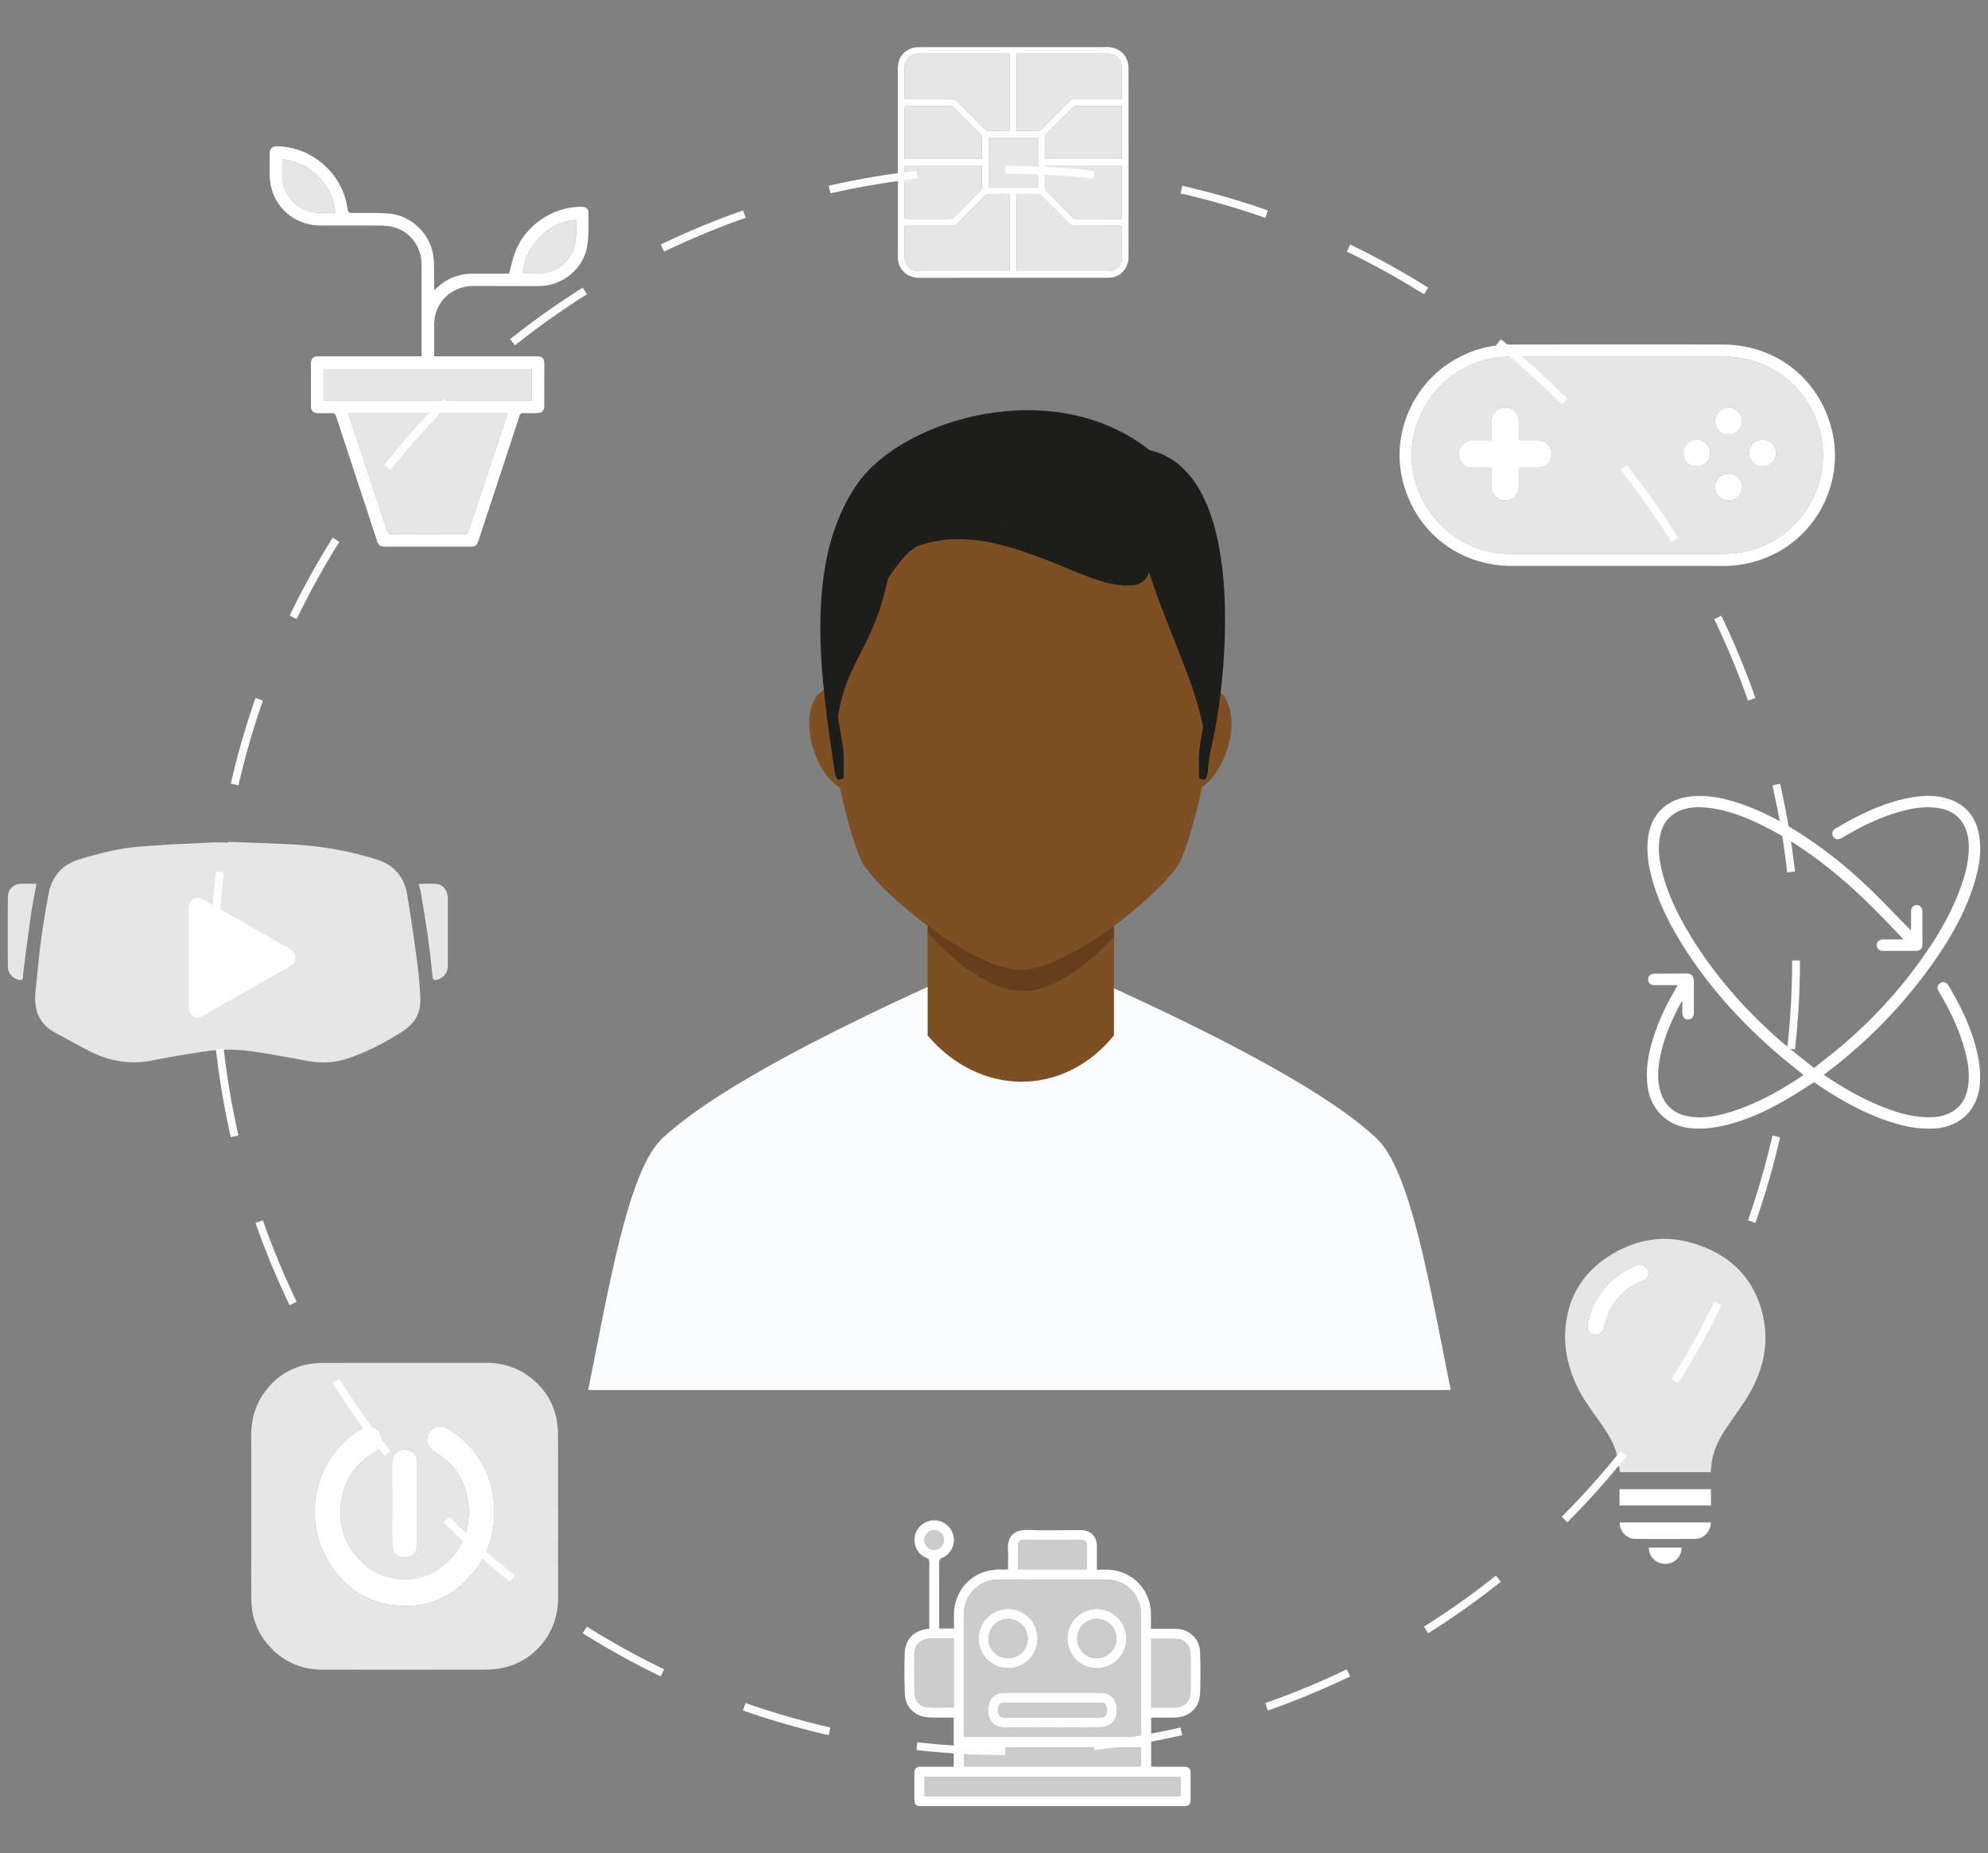 <svg xmlns="http://www.w3.org/2000/svg" xmlns:xlink="http://www.w3.org/1999/xlink" width="280" height="261"><rect width="100%" height="100%" fill="#808080" stroke="none"/><circle fill="none" stroke="#FAFCFD" stroke-width="1.106" stroke-miterlimit="10" stroke-dasharray="12.494,12.494" cx="141.613" cy="135.263" r="111.354"/><g opacity=".8"><defs><path id="a" d="M220.437 174.478h28.213v32.85h-28.213z"/></defs><clipPath id="b"><use xlink:href="#a" overflow="visible"/></clipPath><path clip-path="url(#b)" fill="#FFF" d="M240.943 207.328h-12.778c-.16-.889-.259-1.766-.481-2.607-.457-1.717-1.442-3.164-2.451-4.592-1.174-1.656-2.389-3.285-3.239-5.141-1.462-3.191-1.968-6.527-1.198-9.963.872-3.898 3.253-6.723 6.695-8.652 3.438-1.928 7.121-2.426 10.899-1.307 4.846 1.434 8.317 4.459 9.714 9.432 1.156 4.123.424 8.086-1.709 11.762-.86 1.48-1.891 2.863-2.863 4.277-1.057 1.539-2.028 3.121-2.373 4.994-.109.582-.145 1.176-.216 1.797m-10.001-29.223c-.039.002-.111 0-.18.016a1.679 1.679 0 0 0-.282.088c-3.684 1.559-6.009 4.254-6.854 8.186-.173.805.199 1.424.9 1.566.648.131 1.213-.357 1.409-1.109.192-.738.399-1.488.729-2.166.998-2.047 2.59-3.484 4.709-4.332.585-.234.916-.777.812-1.293s-.658-.954-1.243-.956"/></g><path fill="#FFF" d="M228.104 209.724h12.872v2.291h-12.872zm12.85 4.692c.021 1.225-.968 2.295-2.178 2.305-2.827.021-5.654.02-8.479 0-1.209-.008-2.204-1.086-2.172-2.305h12.829zm-4.103 3.525a2.287 2.287 0 0 1-2.314 2.295c-1.289.002-2.31-.998-2.31-2.295h4.624zm-5.909-39.836c.585.002 1.14.439 1.244.955s-.227 1.059-.812 1.293c-2.119.848-3.711 2.285-4.709 4.332-.33.678-.537 1.428-.729 2.166-.196.752-.761 1.24-1.409 1.109-.701-.143-1.073-.762-.9-1.566.845-3.932 3.17-6.627 6.854-8.186a1.81 1.81 0 0 1 .282-.088c.068-.015.14-.013.179-.015"/><path fill-rule="evenodd" clip-rule="evenodd" fill="#FAFCFD" d="M131.441 138.626c-26.85 12.199-34.905 18.701-38.092 21.623-4.906 4.5-7.617 21.273-10.512 35.516h121.498c-2.894-14.242-5.607-31.016-10.516-35.516-3.183-2.922-10.941-9.256-37.794-21.459l-24.584-.164z"/><path fill-rule="evenodd" clip-rule="evenodd" fill="#7E4E24" d="M130.652 115.871v29.955c7.215 8.531 19.024 8.838 26.24 0v-29.955c0-16.174-26.24-16.174-26.24 0m-14.24-18.83c2.309-.762 5.25 1.861 6.566 5.859 1.316 3.996.51 7.852-1.803 8.613-2.311.76-5.25-1.861-6.566-5.859-1.317-3.996-.51-7.852 1.803-8.613m54.606 0c-2.313-.762-5.253 1.861-6.57 5.859-1.314 3.996-.508 7.852 1.802 8.613 2.314.76 5.254-1.861 6.569-5.859 1.316-3.996.509-7.852-1.801-8.613"/><g opacity=".2"><defs><path id="c" d="M130.651 130.376h26.241v9.197h-26.241z"/></defs><clipPath id="d"><use xlink:href="#c" overflow="visible"/></clipPath><path clip-path="url(#d)" d="M130.652 130.376v.947s6.703 7.955 13.096 8.242c6.396.287 13.145-7.703 13.145-7.703v-1.455"/></g><path fill-rule="evenodd" clip-rule="evenodd" fill="#7E4E24" d="M143.794 62.093c-40.367 0-24.895 55.293-22.259 59.529 2.907 4.672 15.737 14.967 22.259 14.967s19.351-10.295 22.259-14.967c2.638-4.236 18.107-59.529-22.259-59.529"/><path fill="#1D1D1B" d="M161.902 63.384c-13.635-10.727-34.684-4.332-41.04 4.609-7.955 11.188-5.142 28.174-3.259 40.938v-.057c.02.129.047.26.08.396.028.104.256.398.3.479.065.119.56-.012.724-.092.061-.025.086-.104.09-.168.075-1.127.008-3.361.006-3.385-.15-1.758-.533-3.449-.789-5.164 1.275-8.047 5.053-9.738 7.031-19.443.419-.646.866-1.277 1.338-1.889.539-.705 1.1-1.381 1.752-1.984.344-.209.675-.436.994-.684 7.336-2.689 14.901.537 21.829 3.363 2.646 1.08 5.617 2.357 8.538 2.131 1.248-.098 2.206-.92 2.299-1.973 3.314 9.928 6.047 14.535 7.658 21.816-.221 1.264-.458 2.527-.569 3.826-.002.023-.07 2.258.005 3.385.004.064.029.143.09.168.164.08.658.211.725.092.044-.08.271-.375.298-.479.125-.486.149-.896.173-1.385.084-.635.196-1.316.281-2.004 2.101-7.877 5.967-39.111-8.554-42.496m-20.664 10.543c-.227-.07-.453-.135-.68-.201.337.082.675.17 1.014.264-.112-.024-.223-.041-.334-.063"/><g opacity=".8"><defs><path id="e" d="M1.097 118.562h61.979v31.059H1.097z"/></defs><clipPath id="f"><use xlink:href="#e" overflow="visible"/></clipPath><path clip-path="url(#f)" fill="#FFF" d="M32.116 118.562c3.171.123 6.347.197 9.515.385 3.881.23 7.686.926 11.404 2.086 2.432.76 3.876 2.418 4.298 4.877.563 3.297 1.027 6.609 1.471 9.926.21 1.57.313 3.156.395 4.738.103 2.031-.748 3.539-2.48 4.664-2.378 1.543-4.875 2.822-7.542 3.762-1.897.67-3.846.783-5.83.418-2.439-.449-4.879-.906-7.329-1.281-2.306-.354-4.636-.436-6.948-.094-2.516.369-5.028.793-7.521 1.291-3.015.604-5.874.197-8.602-1.139-1.721-.844-3.382-1.813-5.078-2.707-2.441-1.285-3.152-3.379-2.861-5.973.254-2.26.43-4.531.731-6.785.311-2.316.677-4.625 1.122-6.916.47-2.412 1.89-4.049 4.285-4.779 2.715-.828 5.468-1.537 8.293-1.783 3.367-.295 6.75-.42 10.127-.594.848-.047 1.699-.008 2.549-.008-.002-.029 0-.059.001-.088M5.14 124.476c-.262 1.443-.554 2.818-.756 4.207-.354 2.42-.657 4.848-.977 7.273a22.706 22.706 0 0 0-.174 1.67c-.021.371-.205.41-.504.367-.854-.123-1.616-.906-1.619-1.77-.018-3.332-.018-6.662.001-9.996.005-.848.729-1.662 1.582-1.738.807-.07 1.625-.013 2.447-.013m53.836 0c.886 0 1.705-.064 2.511.016.964.096 1.582.961 1.585 2.084.006 2.291.001 4.58.001 6.869 0 .898.009 1.795-.003 2.691-.012.926-.741 1.734-1.634 1.857-.309.043-.457-.018-.497-.377-.201-1.859-.4-3.719-.661-5.572-.291-2.074-.643-4.139-.981-6.205-.073-.437-.203-.865-.321-1.363"/></g><path fill="#FFF" d="M26.593 134.835c0-2.33 0-4.66-.002-6.99 0-.377.079-.723.344-1.006.426-.449 1.038-.516 1.646-.17 1.469.834 2.937 1.67 4.405 2.506 2.612 1.486 5.225 2.971 7.835 4.459.521.297.815.742.774 1.363a1.195 1.195 0 0 1-.574.965c-.393.246-.8.469-1.203.697-3.737 2.127-7.475 4.254-11.213 6.379-.029.02-.063.031-.09.055-.623.504-1.694.109-1.888-.852a2.01 2.01 0 0 1-.034-.387v-7.019m227.41 16.541c-1.256-1.023-2.528-2.01-3.742-3.061-5.182-4.482-9.73-9.523-13.363-15.355-1.745-2.807-3.221-5.746-4.142-8.939-.522-1.82-.838-3.672-.682-5.568.181-2.168.986-4.014 2.89-5.234 1.024-.654 2.165-.965 3.366-1.072 2.589-.229 5.038.391 7.435 1.264 3.604 1.313 6.871 3.256 9.993 5.457 2.857 2.016 5.519 4.271 8.015 6.717 1.657 1.625 3.262 3.305 4.893 4.959.141.145.278.293.462.486.015-.145.034-.23.034-.314.002-.787-.002-1.574.002-2.359.002-.539.336-.902.811-.896.456.008.785.357.788.885.009 1.559.009 3.121 0 4.68-.003.578-.303.879-.888.883-1.547.012-3.096.008-4.644.002-.551-.004-.899-.328-.905-.801-.004-.48.367-.803.942-.805.892-.002 1.786 0 2.679-.002.023 0 .048-.008.127-.025-.248-.268-.471-.516-.703-.76-2.604-2.734-5.238-5.439-8.126-7.881-3.384-2.861-6.985-5.404-10.97-7.367-2.432-1.199-4.941-2.188-7.662-2.502-1.653-.189-3.289-.129-4.764.795-1.213.762-1.809 1.922-2.059 3.287-.323 1.762-.062 3.488.383 5.191.863 3.291 2.396 6.281 4.178 9.15 3.165 5.094 7.064 9.578 11.506 13.586 1.703 1.539 3.541 2.926 5.319 4.381.091.072.194.133.343.236 1.318-1.057 2.669-2.076 3.952-3.174 4.362-3.734 8.23-7.928 11.517-12.643 2.073-2.977 3.886-6.1 5.133-9.523.594-1.627 1.045-3.289 1.153-5.023.091-1.451-.054-2.865-.845-4.129-.803-1.279-2.036-1.896-3.489-2.111-1.863-.275-3.677.037-5.463.549-2.845.82-5.47 2.125-8.001 3.633a1.44 1.44 0 0 1-.662.211c-.338.006-.647-.295-.717-.602a.8.8 0 0 1 .395-.885c.908-.518 1.812-1.051 2.74-1.531 2.365-1.221 4.814-2.23 7.437-2.754 1.886-.379 3.775-.512 5.649.07 2.525.781 3.961 2.527 4.418 5.096.402 2.26.029 4.459-.616 6.621-1.122 3.768-2.972 7.182-5.168 10.412-4.323 6.355-9.585 11.826-15.704 16.477-.111.086-.22.174-.365.285.355.238.677.457 1.004.668 2.576 1.662 5.257 3.125 8.145 4.172 1.752.635 3.547 1.098 5.427 1.133 1.512.029 2.939-.236 4.14-1.248.934-.787 1.377-1.836 1.573-3.002.319-1.912-.026-3.77-.547-5.602-.771-2.707-2.003-5.211-3.418-7.631-.084-.145-.177-.283-.245-.436a.806.806 0 0 1 .252-.959.772.772 0 0 1 1.013.061c.087.08.161.176.223.279 1.569 2.646 2.927 5.393 3.759 8.371.525 1.881.818 3.785.615 5.75-.345 3.359-2.727 5.691-6.093 5.971-2.626.219-5.107-.379-7.541-1.266-3.353-1.223-6.415-2.998-9.354-5-.117-.08-.236-.156-.336-.223-1.194.752-2.354 1.521-3.553 2.23-2.587 1.529-5.279 2.834-8.191 3.637-1.813.498-3.646.779-5.539.623-3.279-.268-5.706-2.576-6.148-5.84-.324-2.406.09-4.717.816-6.992.755-2.367 1.823-4.594 3.078-6.734.098-.166.19-.33.283-.498.009-.016.002-.043.006-.1h-1.522c-.595 0-1.19.006-1.786-.004-.477-.01-.798-.324-.813-.773-.016-.453.278-.771.76-.822.119-.012.238-.008.359-.008 1.391-.01 2.785-.014 4.178-.025.809-.006 1.138.305 1.139 1.111.004 1.488.004 2.979-.001 4.467-.001.455-.229.762-.606.861-.354.094-.716-.035-.883-.363a1.351 1.351 0 0 1-.126-.545c-.015-.535-.004-1.072-.004-1.66-.067.059-.106.078-.124.111-1.401 2.57-2.562 5.234-3.072 8.141-.291 1.66-.344 3.322.262 4.932.688 1.822 2.076 2.791 3.956 3.086 1.917.301 3.776-.049 5.599-.598 3.762-1.135 7.148-3.031 10.392-5.207.012-.016.024-.039.043-.065M59.38 50.181v-.418c0-4.152.007-8.305-.002-12.457-.006-2.73-1.777-4.926-4.374-5.416a8.783 8.783 0 0 0-1.589-.129c-2.73-.012-5.463-.004-8.194-.004-4.132 0-7.224-3.084-7.239-7.221-.004-.982-.005-1.967 0-2.951.004-.648.345-.975.998-.973 4.833.016 9.145 3.707 9.914 8.488.144.893.144.887 1.057.893 1.516.014 3.033-.027 4.545.059 3.546.199 6.412 3.09 6.601 6.631.067 1.268.038 2.541.056 3.809.002.105.012.213.022.391l.381-.359c1.398-1.307 3.044-1.982 4.968-1.973 1.692.008 3.386-.002 5.078-.008.066 0 .133-.012.094-.01.302-1.07.506-2.119.887-3.102 1.461-3.756 5.365-6.354 9.379-6.309.499.006.924.295.918.744-.02 1.607.086 3.244-.179 4.816-.546 3.236-3.551 5.607-6.833 5.607-3.059 0-6.118-.01-9.177-.014-2.778-.004-5.005 1.826-5.468 4.518-.085.492-.064 1.006-.068 1.51-.008 1.27-.002 2.539-.002 3.877H75.46c1.004 0 1.213.236 1.203 1.234-.015 1.857-.004 3.715-.005 5.572 0 .916-.28 1.195-1.202 1.197-.573.002-1.148.023-1.721-.008-.336-.02-.473.105-.575.416-1.581 4.83-3.173 9.66-4.762 14.49-.337 1.021-.671 2.045-1.008 3.068-.223.672-.458.84-1.171.84-3.974.002-7.949.002-11.923 0-.763 0-.975-.154-1.216-.889-1.915-5.811-3.833-11.623-5.73-17.441-.128-.393-.305-.502-.688-.484-.613.029-1.229.016-1.844.006-.717-.012-1.02-.318-1.021-1.033-.003-1.967-.002-3.934 0-5.9 0-.771.292-1.068 1.063-1.068h14.52zM49.054 58.21c.049.16.085.289.127.416 1.779 5.381 3.565 10.76 5.33 16.146.121.371.284.467.656.467 3.412-.016 6.824-.014 10.237-.002.34.002.495-.092.606-.428 1.764-5.373 3.543-10.738 5.316-16.107.051-.15.087-.307.139-.492H49.054zm25.811-6.252H45.571v4.436h29.294v-4.436zm6.275-20.996c-3.984.242-7.338 3.918-7.474 7.535.925 0 1.856.076 2.771-.018 1.656-.168 2.921-1.031 3.852-2.41 1.067-1.579.847-3.355.851-5.107m-41.373-8.521c0 .895-.054 1.77.011 2.637.134 1.811 1.031 3.174 2.556 4.154 1.525.979 3.214.732 4.881.754-.166-3.324-3.077-7.131-7.448-7.545"/><g opacity=".8"><defs><path id="g" d="M49.054 58.21h22.412v17.029H49.054z"/></defs><clipPath id="h"><use xlink:href="#g" overflow="visible"/></clipPath><path clip-path="url(#h)" fill="#FFF" d="M49.054 58.21h22.412c-.053.188-.088.342-.138.492-1.775 5.367-3.554 10.736-5.318 16.107-.11.336-.267.428-.606.428-3.412-.012-6.824-.014-10.237 0-.37.004-.534-.092-.656-.465-1.765-5.387-3.55-10.766-5.329-16.146-.044-.126-.079-.253-.128-.416"/></g><g opacity=".8"><defs><path id="i" d="M45.571 51.958h29.294v4.436H45.571z"/></defs><clipPath id="j"><use xlink:href="#i" overflow="visible"/></clipPath><path clip-path="url(#j)" fill="#FFF" d="M45.571 51.958h29.294v4.436H45.571z"/></g><g opacity=".8"><defs><path id="k" d="M73.667 30.962h7.489v7.564h-7.489z"/></defs><clipPath id="l"><use xlink:href="#k" overflow="visible"/></clipPath><path clip-path="url(#l)" fill="#FFF" d="M81.14 30.962c-.004 1.752.217 3.527-.851 5.107-.931 1.379-2.195 2.242-3.851 2.41-.916.094-1.848.018-2.771.018.135-3.617 3.489-7.292 7.473-7.535"/></g><g opacity=".8"><defs><path id="m" d="M39.746 22.441h7.469v7.557h-7.469z"/></defs><clipPath id="n"><use xlink:href="#m" overflow="visible"/></clipPath><path clip-path="url(#n)" fill="#FFF" d="M39.767 22.441c4.371.414 7.282 4.221 7.447 7.545-1.667-.021-3.355.225-4.881-.754-1.524-.98-2.422-2.344-2.556-4.154-.064-.868-.01-1.743-.01-2.637"/></g><path fill="#FFF" d="M142.724 6.646c4.414 0 8.828.01 13.242-.006 1.426-.004 2.457.834 2.809 1.908.113.344.17.721.17 1.08.009 8.848.009 17.693.004 26.541 0 1.471-.916 2.629-2.279 2.896a3.67 3.67 0 0 1-.703.053c-8.84.004-17.678-.008-26.515.012-1.601.002-2.702-1.076-2.929-2.275a4.001 4.001 0 0 1-.061-.727c-.003-8.848-.003-17.695-.003-26.541 0-1.443.839-2.533 2.212-2.865.277-.066.573-.072.859-.072 4.398-.006 8.796-.004 13.194-.004m-.504 11.805V7.585c-.073-.004-.131-.012-.191-.012-4.221 0-8.441-.004-12.664.002-1.176.004-1.962.813-1.965 1.99-.002 1.373 0 2.744 0 4.117v.309h.372c2.158 0 4.317.002 6.476-.004.188 0 .322.051.459.188a988.746 988.746 0 0 0 4.093 4.1c.075.074.183.166.275.166 1.04.012 2.079.01 3.145.01M127.4 31.777v4.352c.002 1.27.793 2.064 2.061 2.064 4.161.002 8.322 0 12.483 0h.271V27.318c-1.016 0-2.012-.008-3.008.008a.655.655 0 0 0-.404.168 603.565 603.565 0 0 0-4.078 4.082.646.646 0 0 1-.505.205c-2.151-.006-4.303-.004-6.452-.004h-.368zm15.793-13.326h.27c.91 0 1.819-.004 2.729.004a.56.56 0 0 0 .435-.184c1.354-1.363 2.718-2.723 4.071-4.088a.612.612 0 0 1 .482-.195c2.184.006 4.369.002 6.556.008.216 0 .282-.059.281-.279-.01-1.354-.003-2.709-.005-4.063-.003-1.295-.785-2.08-2.072-2.08-4.152-.002-8.305 0-12.458 0h-.288v10.877zm-.007 19.742h12.745c1.281 0 2.078-.795 2.08-2.074 0-1.338-.008-2.674.006-4.012.003-.264-.061-.34-.33-.338-2.168.012-4.336.006-6.504.012a.647.647 0 0 1-.502-.211 747.15 747.15 0 0 0-4.077-4.082.621.621 0 0 0-.382-.162c-.936-.016-1.871-.008-2.807-.008-.074 0-.148.014-.229.021v10.854zm-15.773-15.797h10.835c.006-.055.015-.096.015-.139 0-1.004.007-2.01-.007-3.014-.002-.113-.082-.246-.164-.328a567.13 567.13 0 0 0-3.798-3.801.656.656 0 0 0-.406-.172c-2.062-.01-4.123-.004-6.186-.012-.235-.002-.308.059-.307.305.009 2.297.005 4.596.005 6.893 0 .086.008.172.013.268m19.749 0h10.835v-7.441c-.089-.006-.165-.018-.242-.018-2.087-.002-4.175-.004-6.263.006a.568.568 0 0 0-.36.154 528.737 528.737 0 0 0-3.815 3.822.603.603 0 0 0-.16.381c-.015.951-.008 1.904-.008 2.857-.001.077.009.153.013.239m-8.9.975h-10.849c-.006.072-.014.133-.014.191 0 2.342.004 4.684-.005 7.023-.001.236.104.248.283.248 2.071-.004 4.142.002 6.212-.008a.594.594 0 0 0 .385-.156 533.882 533.882 0 0 0 3.836-3.838.578.578 0 0 0 .145-.361c.016-.656.007-1.311.007-1.967v-1.132zm19.735-.002H147.17c-.008.043-.019.076-.019.109-.003 1.021-.007 2.045.005 3.066 0 .104.082.227.159.305 1.262 1.271 2.528 2.535 3.79 3.809a.563.563 0 0 0 .438.178c2.053-.006 4.106-.004 6.16-.004.093 0 .186-.008.294-.014v-7.449zm-18.775 2.998h6.967v-6.975h-6.967v6.975z"/><g opacity=".8"><defs><path id="o" d="M127.4 7.572h14.82v10.879H127.4z"/></defs><clipPath id="p"><use xlink:href="#o" overflow="visible"/></clipPath><path clip-path="url(#p)" fill="#FFF" d="M142.219 18.449c-1.065 0-2.105.006-3.144-.008-.094-.002-.201-.09-.276-.166a930.637 930.637 0 0 1-4.093-4.1.585.585 0 0 0-.459-.188c-2.158.006-4.316.004-6.477.004h-.37v-.309c0-1.373 0-2.744.002-4.117 0-1.18.788-1.988 1.963-1.99 4.223-.006 8.443-.002 12.664-.002.059 0 .118.008.19.01v10.866z"/></g><g opacity=".8"><defs><path id="q" d="M127.4 27.316h14.814v10.877H127.4z"/></defs><clipPath id="r"><use xlink:href="#q" overflow="visible"/></clipPath><path clip-path="url(#r)" fill="#FFF" d="M127.4 31.777h.367c2.15 0 4.301-.002 6.451.004a.643.643 0 0 0 .506-.205 627.717 627.717 0 0 1 4.078-4.082.633.633 0 0 1 .404-.168c.996-.016 1.992-.008 3.008-.008v10.877h-.271c-4.161 0-8.322 0-12.484-.002-1.267 0-2.058-.795-2.06-2.063v-4.353z"/></g><g opacity=".8"><defs><path id="s" d="M143.193 7.574h14.823v10.881h-14.823z"/></defs><clipPath id="t"><use xlink:href="#s" overflow="visible"/></clipPath><path clip-path="url(#t)" fill="#FFF" d="M143.191 18.451V7.574h12.748c1.289 0 2.07.785 2.072 2.078.002 1.355-.006 2.711.005 4.064.001.223-.065.279-.281.279-2.185-.008-4.37-.002-6.558-.008a.616.616 0 0 0-.48.195c-1.354 1.365-2.717 2.723-4.071 4.09a.558.558 0 0 1-.435.182c-.909-.008-1.818-.004-2.729-.004h-.271z"/></g><g opacity=".8"><defs><path id="u" d="M143.186 27.316h14.831v10.877h-14.831z"/></defs><clipPath id="v"><use xlink:href="#u" overflow="visible"/></clipPath><path clip-path="url(#v)" fill="#FFF" d="M143.186 38.193V27.339c.081-.008.155-.021.229-.021.936 0 1.871-.008 2.807.008a.621.621 0 0 1 .382.162 713.17 713.17 0 0 1 4.077 4.082.648.648 0 0 0 .501.211c2.169-.006 4.337 0 6.505-.012.269-.002.333.074.33.338-.014 1.338-.006 2.674-.006 4.012-.002 1.279-.799 2.074-2.08 2.074h-12.745z"/></g><g opacity=".8"><defs><path id="w" d="M127.395 14.931h10.87v7.465h-10.87z"/></defs><clipPath id="x"><use xlink:href="#w" overflow="visible"/></clipPath><path clip-path="url(#x)" fill="#FFF" d="M127.413 22.396c-.005-.096-.013-.182-.013-.268 0-2.297.004-4.596-.005-6.893-.002-.246.07-.307.307-.305 2.063.008 4.124 0 6.186.014.139 0 .308.072.406.17a567.148 567.148 0 0 1 3.798 3.801c.082.084.162.215.164.328.014 1.004.007 2.01.007 3.014 0 .043-.009.084-.015.139h-10.835z"/></g><g opacity=".8"><defs><path id="y" d="M147.146 14.935h10.851v7.461h-10.851z"/></defs><clipPath id="z"><use xlink:href="#y" overflow="visible"/></clipPath><path clip-path="url(#z)" fill="#FFF" d="M147.162 22.396c-.004-.086-.014-.162-.014-.238 0-.953-.007-1.906.008-2.857a.603.603 0 0 1 .16-.381 549.811 549.811 0 0 1 3.814-3.822.573.573 0 0 1 .361-.154c2.086-.01 4.176-.008 6.266-.006.074 0 .15.012.239.018v7.441h-10.834z"/></g><g opacity=".8"><defs><path id="A" d="M127.395 23.371h10.87v7.463h-10.87z"/></defs><clipPath id="B"><use xlink:href="#A" overflow="visible"/></clipPath><path clip-path="url(#B)" fill="#FFF" d="M138.262 23.371v1.133c0 .656.009 1.313-.007 1.967a.578.578 0 0 1-.145.361 495.748 495.748 0 0 1-3.836 3.838.605.605 0 0 1-.385.156c-2.07.01-4.141.004-6.212.01-.181 0-.284-.014-.283-.25.009-2.34.005-4.682.005-7.023 0-.061.008-.119.014-.191h10.849z"/></g><g opacity=".8"><defs><path id="C" d="M147.148 23.369h10.849v7.467h-10.849z"/></defs><clipPath id="D"><use xlink:href="#C" overflow="visible"/></clipPath><path clip-path="url(#D)" fill="#FFF" d="M157.997 23.369v7.449c-.108.006-.201.014-.295.014-2.054 0-4.106-.002-6.159.004a.565.565 0 0 1-.438-.178c-1.26-1.273-2.529-2.537-3.79-3.809-.079-.078-.159-.201-.159-.305-.012-1.023-.008-2.045-.006-3.066 0-.033.012-.066.018-.109h10.829z"/></g><g opacity=".8"><defs><path id="E" d="M139.222 19.392h6.967v6.975h-6.967z"/></defs><clipPath id="F"><use xlink:href="#E" overflow="visible"/></clipPath><path clip-path="url(#F)" fill="#FFF" d="M139.222 19.392h6.967v6.975h-6.967z"/></g><g opacity=".8"><defs><path id="G" d="M35.389 191.927h43.214v43.219H35.389z"/></defs><clipPath id="H"><use xlink:href="#G" overflow="visible"/></clipPath><path clip-path="url(#H)" fill="#FFF" d="M35.392 213.496c0-3.811.004-7.619-.003-11.43-.005-2.396.69-4.561 2.2-6.428 1.609-1.99 3.698-3.201 6.242-3.574a13.776 13.776 0 0 1 1.969-.127c7.525-.008 15.053.004 22.578-.01 2.789-.006 5.215.896 7.222 2.834 1.583 1.527 2.55 3.402 2.866 5.588.097.68.129 1.375.131 2.063.01 7.527.002 15.053.008 22.578 0 2.406-.689 4.58-2.211 6.455-1.436 1.773-3.281 2.934-5.512 3.43-.76.166-1.553.254-2.332.256-7.703.02-15.406.021-23.109.008-3.144-.006-5.762-1.217-7.781-3.623-1.551-1.85-2.266-4.025-2.267-6.432-.004-3.864-.001-7.725-.001-11.588m8.936-.635c.011 2.217.463 4.332 1.5 6.291 2.101 3.955 5.312 6.439 9.816 6.945 4.329.488 7.941-1.07 10.77-4.348 2.319-2.688 3.355-5.861 3.215-9.414-.096-2.391-.752-4.611-2.004-6.652-1.174-1.91-2.728-3.43-4.691-4.521-.889-.494-1.802-.314-2.379.453-.733.969-.418 2.246.732 2.932 2.835 1.695 4.417 4.205 4.689 7.477.307 3.713-1.056 6.727-4.131 8.875-3.266 2.283-7.777 1.961-10.699-.752-2.627-2.436-3.599-5.477-3.037-8.986.344-2.154 1.353-3.996 2.994-5.443.561-.496 1.213-.887 1.832-1.313a1.95 1.95 0 0 0 .559-2.639c-.445-.74-1.486-1.172-2.494-.574-1.115.662-2.139 1.432-3.021 2.383-2.429 2.616-3.593 5.735-3.651 9.286m10.902-1.147c0 2-.004 3.996.002 5.996.004.951.766 1.656 1.762 1.652.996-.002 1.767-.707 1.768-1.652.006-3.955.006-7.91 0-11.865-.001-.988-.746-1.676-1.77-1.674-1.039.002-1.761.697-1.762 1.705-.002 1.946 0 3.893 0 5.838"/></g><path fill="#FFF" d="M44.328 212.861c.059-3.549 1.223-6.67 3.652-9.289.88-.949 1.905-1.719 3.021-2.381 1.008-.598 2.048-.166 2.493.574a1.947 1.947 0 0 1-.559 2.637c-.618.428-1.271.818-1.832 1.314-1.643 1.447-2.649 3.289-2.994 5.443-.561 3.51.41 6.551 3.037 8.988 2.922 2.711 7.434 3.033 10.699.75 3.076-2.148 4.438-5.162 4.13-8.875-.271-3.271-1.854-5.781-4.688-7.477-1.149-.686-1.465-1.961-.733-2.932.577-.768 1.49-.947 2.38-.453 1.965 1.092 3.518 2.611 4.691 4.523 1.253 2.039 1.908 4.26 2.003 6.65.141 3.553-.894 6.725-3.214 9.414-2.827 3.277-6.439 4.838-10.77 4.35-4.504-.508-7.715-2.992-9.815-6.949-1.038-1.953-1.492-4.07-1.501-6.287"/><path fill="#FFF" d="M55.23 211.714c0-1.945-.002-3.893 0-5.838.001-1.008.723-1.703 1.762-1.705 1.024-.002 1.768.686 1.77 1.674.006 3.955.006 7.91 0 11.865-.002.945-.771 1.65-1.768 1.652-.996.004-1.758-.701-1.762-1.652-.006-2-.002-3.996-.002-5.996M227.756 79.701h-14.809c-7.831 0-14.165-5.277-15.589-12.988-1.1-5.971 1.682-12.297 6.827-15.625 2.657-1.721 5.562-2.563 8.704-2.564 9.935-.014 19.869-.027 29.803.002 7.574.02 13.737 4.994 15.389 12.344 1.582 7.041-2.098 14.389-8.674 17.379a16.068 16.068 0 0 1-6.781 1.457c-4.957-.015-9.913-.005-14.87-.005m.06-29.483c-4.895 0-9.791-.008-14.686.006-.858.004-1.729.027-2.57.166-7.465 1.213-12.291 8.029-11.689 14.877.619 7.039 6.616 12.73 13.688 12.732 10.057 0 20.114.002 30.17-.006a16.1 16.1 0 0 0 1.837-.109c8.136-.938 13.703-8.896 11.825-16.893-1.498-6.373-7.013-10.742-13.641-10.77-4.979-.02-9.957-.003-14.934-.003"/><g opacity=".8"><defs><path id="I" d="M198.822 50.212h57.934v27.789h-57.934z"/></defs><clipPath id="J"><use xlink:href="#I" overflow="visible"/></clipPath><path clip-path="url(#J)" fill="#FFF" d="M227.816 50.218c4.978 0 9.955-.018 14.931.004 6.631.029 12.146 4.396 13.644 10.771 1.878 7.994-3.689 15.953-11.825 16.891a16.1 16.1 0 0 1-1.837.109c-10.057.008-20.113.008-30.17.004-7.071 0-13.068-5.691-13.688-12.73-.602-6.85 4.225-13.662 11.688-14.877.844-.137 1.715-.162 2.571-.166 4.895-.014 9.789-.006 14.686-.006m-17.715 11.821c-.955 0-1.813-.004-2.672.002-1.172.01-1.981.777-1.969 1.889.017 1.137.787 2.002 1.979 1.932.868-.053 1.743-.012 2.661-.012 0 1.004-.01 1.922.002 2.838.014.992.67 1.695 1.652 1.801 1.241.135 2.143-.668 2.152-1.928.007-.891.002-1.781.002-2.711 1.014 0 1.932.01 2.851-.002.788-.01 1.37-.432 1.638-1.156.498-1.346-.371-2.635-1.793-2.65-.891-.008-1.779-.002-2.695-.002v-1.447c0-.449.01-.9-.004-1.35-.035-1.123-.819-1.846-1.957-1.818-1.115.023-1.836.744-1.846 1.854-.006.894-.001 1.791-.001 2.76m30.766 1.789a1.895 1.895 0 0 0-1.887-1.924 1.929 1.929 0 0 0-1.911 1.918 1.917 1.917 0 0 0 1.872 1.887 1.886 1.886 0 0 0 1.926-1.881m5.486-.012a1.886 1.886 0 0 0 1.918 1.893 1.92 1.92 0 0 0 1.885-1.877c.015-1.037-.863-1.922-1.904-1.928a1.893 1.893 0 0 0-1.899 1.912m-2.902-6.383a1.878 1.878 0 0 0-1.885 1.92 1.895 1.895 0 0 0 1.877 1.873 1.925 1.925 0 0 0 1.927-1.898 1.903 1.903 0 0 0-1.919-1.895m-1.885 11.182a1.9 1.9 0 0 0 1.932 1.883 1.926 1.926 0 0 0 1.872-1.893 1.92 1.92 0 0 0-1.913-1.914 1.894 1.894 0 0 0-1.891 1.924"/></g><path fill="#FFF" d="M210.101 62.039c0-.969-.005-1.865.002-2.762.008-1.107.73-1.828 1.846-1.854 1.137-.027 1.923.695 1.957 1.818.015.449.002.9.002 1.35v1.447c.916 0 1.807-.006 2.697.002 1.422.016 2.29 1.307 1.793 2.65-.27.723-.852 1.146-1.638 1.156-.919.012-1.837.002-2.853.002 0 .93.007 1.82 0 2.711-.01 1.262-.911 2.063-2.151 1.928-.983-.105-1.64-.811-1.651-1.801-.012-.918-.004-1.834-.004-2.838-.918 0-1.793-.041-2.662.012-1.191.07-1.963-.795-1.977-1.932-.016-1.113.795-1.879 1.967-1.889.858-.004 1.717 0 2.672 0m30.766 1.789a1.885 1.885 0 0 1-1.927 1.881 1.914 1.914 0 0 1-1.871-1.887c-.007-1.041.868-1.92 1.91-1.92a1.899 1.899 0 0 1 1.888 1.926m5.486-.01a1.897 1.897 0 0 1 1.898-1.916c1.041.006 1.918.895 1.904 1.928a1.92 1.92 0 0 1-1.887 1.879 1.884 1.884 0 0 1-1.915-1.891m-2.904-6.383a1.9 1.9 0 0 1 1.921 1.893c-.002 1.041-.885 1.91-1.927 1.9a1.897 1.897 0 0 1-1.876-1.875 1.871 1.871 0 0 1 1.882-1.918m-1.883 11.18a1.895 1.895 0 0 1 1.891-1.924 1.92 1.92 0 0 1 1.913 1.914 1.926 1.926 0 0 1-1.872 1.893 1.9 1.9 0 0 1-1.932-1.883M134.334 248.812v-6.926c-.693 0-1.36.006-2.028-.002-.605-.008-1.215.012-1.813-.053-1.706-.189-2.988-1.506-3.047-3.217a85.212 85.212 0 0 1-.025-5.697c.067-2.098 1.306-3.336 3.461-3.559v-.521c0-2.928-.004-5.854.006-8.777 0-.338-.063-.521-.419-.666-1.222-.5-1.858-1.777-1.603-3.092.237-1.229 1.383-2.17 2.668-2.191 1.297-.021 2.467.896 2.75 2.158.283 1.256-.336 2.572-1.528 3.088-.401.176-.489.385-.487.779.016 2.875.009 5.752.009 8.625v.582h2.084v-1.887c.001-3.652 2.688-6.369 6.347-6.42.401-.006.803 0 1.27 0 0-.918.051-1.807-.01-2.688-.138-2.043.896-2.949 2.85-2.881 2.436.084 4.876.02 7.313.021 1.501 0 2.352.842 2.357 2.334.004 1.055 0 2.109 0 3.246.635 0 1.222-.037 1.802.006 3.335.25 5.806 2.92 5.815 6.26.002.652 0 1.307 0 2.039h.576c1.025.006 2.052-.016 3.076.023 1.77.064 3.206 1.445 3.262 3.217.063 1.947.087 3.9.008 5.848-.085 2.08-1.52 3.381-3.604 3.42-.925.018-1.85.002-2.774.004-.164 0-.327.016-.517.023v6.873c.195.012.373.027.553.029 1.345.002 2.689-.002 4.035.002.709 0 .957.227.963.918.011 1.244.012 2.488-.001 3.732-.007.662-.264.895-.938.895-12.341.002-24.682.002-37.022 0-.691 0-.934-.236-.939-.943-.01-1.209-.008-2.422 0-3.633.004-.736.238-.969.963-.969 1.328-.004 2.658-.002 3.984-.002h.603zm26.391-4.197v-17.107c0-2.973-2.096-5.068-5.075-5.074-2.201-.004-4.402 0-6.604 0-2.791 0-5.581-.014-8.37.002-2.822.018-4.934 2.154-4.934 4.961-.002 5.547 0 11.094 0 16.641v.578h24.983zm5.542 5.613h-36.049v2.725h36.049v-2.725zm-30.498-1.453h24.93v-2.709h-24.93v2.709zm-1.439-8.305v-9.709c-1.148 0-2.271-.035-3.389.01-1.359.053-2.135.889-2.156 2.275-.02 1.141-.009 2.283-.002 3.424.002.723-.022 1.447.048 2.162.1 1.014.829 1.768 1.84 1.824 1.201.065 2.411.014 3.659.014m27.814-9.676v9.695h3.104c1.592-.004 2.428-.824 2.437-2.414.009-1.645.005-3.289-.001-4.934a3.85 3.85 0 0 0-.079-.75c-.166-.836-.888-1.549-1.734-1.584-1.223-.05-2.448-.013-3.727-.013m-9.064-9.779c0-1.189.015-2.346-.008-3.5-.008-.387-.282-.6-.664-.625-.318-.021-.641-.006-.957-.006-2.405 0-4.808.002-7.21-.004-.438 0-.821.139-.837.605-.041 1.168-.014 2.338-.014 3.529h9.69zm-20.122-4.144a1.405 1.405 0 0 0-1.383-1.379c-.743 0-1.375.631-1.383 1.379-.006.768.651 1.424 1.408 1.406a1.408 1.408 0 0 0 1.358-1.406"/><g opacity=".6"><defs><path id="K" d="M135.742 222.427h24.983v22.188h-24.983z"/></defs><clipPath id="L"><use xlink:href="#K" overflow="visible"/></clipPath><path clip-path="url(#L)" fill="#FFF" d="M160.725 244.613h-24.983v-.576c0-5.547-.002-11.094 0-16.639 0-2.809 2.111-4.945 4.934-4.963 2.789-.016 5.579-.004 8.37-.004 2.202 0 4.403-.002 6.604.002 2.979.006 5.075 2.104 5.075 5.074v17.106zm-12.489-6.225c-2.268 0-4.535-.004-6.804 0-1.06.004-1.891.582-2.126 1.516-.096.367-.105.766-.096 1.148.031 1.367.848 2.201 2.217 2.205 4.535.016 9.07.023 13.605-.016.498-.004 1.064-.219 1.473-.51.766-.547.996-1.939.616-2.969-.327-.887-1.099-1.375-2.185-1.375-2.233-.001-4.467.001-6.7.001m-2.106-7.607c.003-2.313-1.861-4.197-4.141-4.191-2.291.006-4.169 1.893-4.162 4.184a4.166 4.166 0 0 0 4.182 4.154c2.273-.005 4.121-1.864 4.121-4.147m4.205-.03c-.004 2.318 1.843 4.178 4.142 4.176a4.167 4.167 0 0 0 4.162-4.174c-.01-2.295-1.907-4.186-4.184-4.164a4.163 4.163 0 0 0-4.12 4.162"/></g><g opacity=".6"><defs><path id="M" d="M130.218 250.228h36.048v2.725h-36.048z"/></defs><clipPath id="N"><use xlink:href="#M" overflow="visible"/></clipPath><path clip-path="url(#N)" fill="#FFF" d="M130.218 250.228h36.048v2.725h-36.048z"/></g><g opacity=".6"><defs><path id="O" d="M135.769 246.066h24.928v2.711h-24.928z"/></defs><clipPath id="P"><use xlink:href="#O" overflow="visible"/></clipPath><path clip-path="url(#P)" fill="#FFF" d="M135.769 246.066h24.93v2.709h-24.93z"/></g><g opacity=".6"><defs><path id="Q" d="M128.773 230.746h5.557v9.744h-5.557z"/></defs><clipPath id="R"><use xlink:href="#Q" overflow="visible"/></clipPath><path clip-path="url(#R)" fill="#FFF" d="M134.33 240.47c-1.248 0-2.458.051-3.66-.014-1.01-.057-1.74-.811-1.838-1.824-.07-.715-.045-1.439-.049-2.162-.007-1.141-.017-2.283.002-3.424.022-1.387.795-2.223 2.156-2.277 1.119-.045 2.238-.008 3.389-.008v9.709z"/></g><g opacity=".6"><defs><path id="S" d="M162.144 230.783h5.545v9.707h-5.545z"/></defs><clipPath id="T"><use xlink:href="#S" overflow="visible"/></clipPath><path clip-path="url(#T)" fill="#FFF" d="M162.144 230.794c1.279 0 2.505-.037 3.726.014.847.035 1.569.748 1.734 1.584.05.244.078.5.079.748.008 1.646.01 3.291.001 4.936-.009 1.59-.844 2.412-2.435 2.414-1.023.002-2.044 0-3.105 0v-9.696z"/></g><g opacity=".6"><defs><path id="U" d="M143.38 216.878h9.704v4.137h-9.704z"/></defs><clipPath id="V"><use xlink:href="#U" overflow="visible"/></clipPath><path clip-path="url(#V)" fill="#FFF" d="M153.08 221.015h-9.69c0-1.189-.026-2.361.015-3.529.016-.465.398-.605.837-.605 2.403.006 4.806.004 7.208.004.32 0 .641-.016.959.006.382.023.656.238.665.625.02 1.153.006 2.31.006 3.499"/></g><g opacity=".6"><defs><path id="W" d="M130.193 215.492h2.766v2.785h-2.766z"/></defs><clipPath id="X"><use xlink:href="#W" overflow="visible"/></clipPath><path clip-path="url(#X)" fill="#FFF" d="M132.958 216.871a1.408 1.408 0 0 1-1.357 1.406c-.757.018-1.414-.639-1.408-1.406.008-.748.64-1.379 1.383-1.379.745 0 1.379.631 1.382 1.379"/></g><path fill="#FFF" d="M148.236 238.388c2.233-.002 4.467-.002 6.701 0 1.086.002 1.855.488 2.185 1.375.38 1.029.149 2.422-.616 2.969-.408.291-.975.506-1.473.51-4.535.039-9.07.031-13.606.016-1.368-.004-2.185-.838-2.216-2.205-.01-.383 0-.781.094-1.148.237-.934 1.068-1.51 2.128-1.514 2.268-.007 4.535-.003 6.803-.003m-.003 1.397c-2.219 0-4.438-.002-6.656 0-.759 0-.987.232-.993.992-.006.854.211 1.105.993 1.107 4.438.002 8.876.002 13.313 0 .769-.002.993-.248.993-1.057 0-.807-.222-1.043-.993-1.043-2.219-.001-4.437.001-6.657.001m-2.101-9.004c-.002 2.283-1.85 4.143-4.123 4.146a4.168 4.168 0 0 1-4.182-4.154c-.008-2.291 1.869-4.178 4.162-4.184 2.282-.006 4.143 1.879 4.143 4.192m-4.152 2.748a2.743 2.743 0 0 0 2.771-2.734 2.77 2.77 0 0 0-2.762-2.811c-1.527 0-2.794 1.273-2.779 2.801a2.764 2.764 0 0 0 2.77 2.744m8.355-2.779a4.163 4.163 0 0 1 4.12-4.16c2.276-.021 4.174 1.867 4.184 4.164a4.167 4.167 0 0 1-4.162 4.174c-2.299.001-4.145-1.86-4.142-4.178m6.915.083c.047-1.506-1.154-2.785-2.676-2.846-1.51-.059-2.797 1.137-2.857 2.656-.064 1.531 1.129 2.844 2.618 2.885 1.609.044 2.862-1.114 2.915-2.695"/><g opacity=".6"><defs><path id="Y" d="M140.583 239.783h15.3v2.104h-15.3z"/></defs><clipPath id="Z"><use xlink:href="#Y" overflow="visible"/></clipPath><path clip-path="url(#Z)" fill="#FFF" d="M148.233 239.785c2.22 0 4.438-.002 6.657 0 .771 0 .993.236.993 1.043 0 .809-.225 1.055-.993 1.057-4.438.002-8.876.002-13.313 0-.782-.002-.999-.254-.993-1.107.006-.76.234-.992.993-.992 2.218-.003 4.437-.001 6.656-.001"/></g><g opacity=".6"><defs><path id="aa" d="M139.21 227.984h5.542v5.545h-5.542z"/></defs><clipPath id="ab"><use xlink:href="#aa" overflow="visible"/></clipPath><path clip-path="url(#ab)" fill="#FFF" d="M141.98 233.529a2.764 2.764 0 0 1-2.77-2.744c-.015-1.527 1.252-2.801 2.779-2.801a2.77 2.77 0 0 1 2.762 2.811 2.743 2.743 0 0 1-2.771 2.734"/></g><g opacity=".6"><defs><path id="ac" d="M151.714 227.988h5.535v5.543h-5.535z"/></defs><clipPath id="ad"><use xlink:href="#ac" overflow="visible"/></clipPath><path clip-path="url(#ad)" fill="#FFF" d="M157.25 230.833c-.053 1.58-1.306 2.738-2.915 2.695-1.489-.041-2.683-1.354-2.618-2.885.061-1.52 1.348-2.715 2.857-2.656 1.521.061 2.722 1.341 2.676 2.846"/></g></svg>